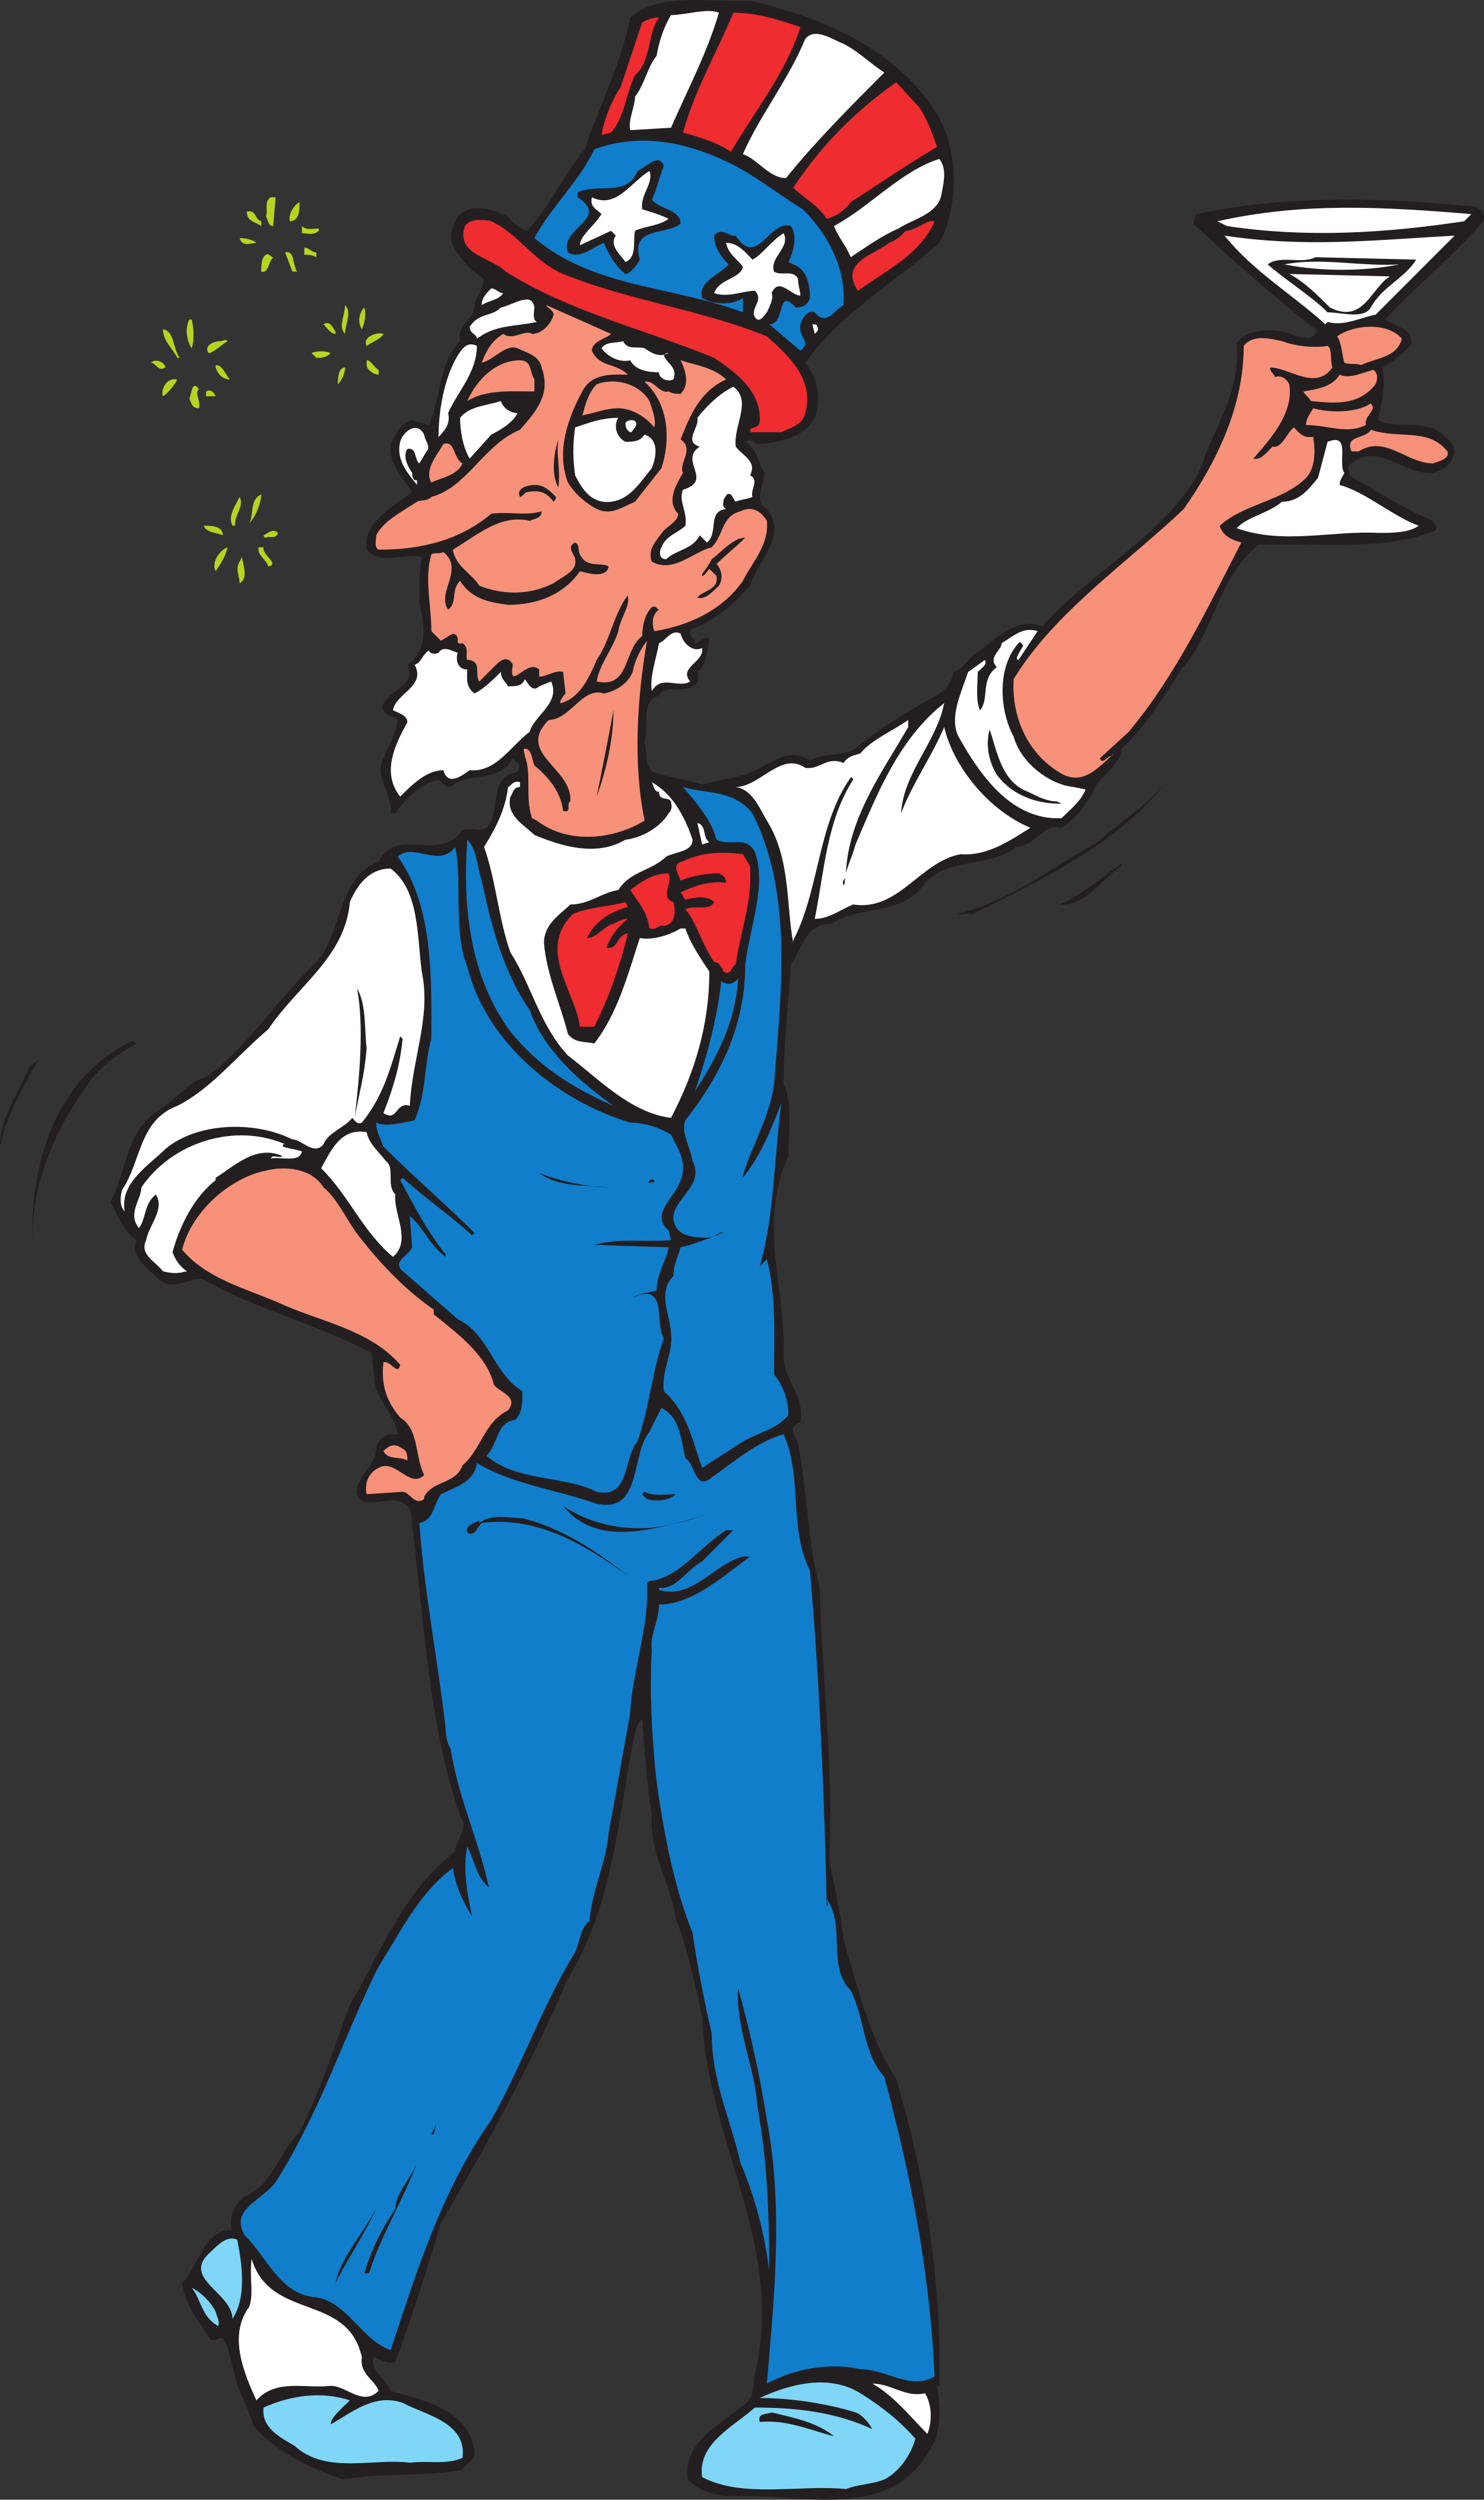 <svg xmlns="http://www.w3.org/2000/svg" width="464.449" height="782.051"><rect width="100%" height="100%" fill="#333333" stroke="none"/><path fill="#231f20" fill-rule="evenodd" d="M294 36.968c6 11.25 6 27.75 0 39-14.25 12.75-30.75 21.75-42 37.5 3.75 4.5 5.25 11.25 3 17.25-3 6-10.5 7.5-17.25 8.25-1.5 0-3-2.25-4.5-.75 3.75 2.25 3.75 6 6 9.75 0 3.75-3.75 9 .75 11.25 6.75 8.25-3 16.5-5.25 24-4.5 5.25-11.25 11.25-18 13.5-2.25 1.5.75 3 .75 4.5 1.5 0 2.25-2.25 4.5-1.5-.75 3.75-.75 8.25-3.75 10.5.75 1.5 0 4.5-1.5 4.5-3 2.25-9-.75-10.5 3-6 1.5-3 9.75-4.5 14.25.75 3 0 8.25 3 9.75 5.25 1.5 10.5 2.25 15 3.75 5.25-1.5 7.5-1.5 12.75-3 6.75-1.5 13.5-9.75 21-4.5 4.5-3 11.25-.75 15-4.5 8.25-6.75 16.5-11.25 25.5-16.5 2.25-1.5 3.75-3.75 4.5-6.75 3-.75 5.25-5.25 8.25-6.75 6-4.5 12-10.5 19.5-7.5 15-17.25 39.75-29.25 49.5-49.5 4.5-13.5 12.75-24 11.25-39 3-4.5 9.75-4.5 14.25-3.75 3.75.75 6 3 9.75 1.5l1.5-1.5c-14.25-11.25-26.25-21.75-39-33.75l.75-3c28.5-6 58.5-5.25 87.75-2.25 1.5.75 3 2.25 2.25 4.5-9 10.5-21 20.25-30.75 30.75 3 2.25 8.25 2.25 8.25 7.5-2.25 3-5.25 5.25-9 7.5.75 5.25 0 10.5-1.5 16.5 6.75 3 15.75-.75 21 5.25 1.5.75 3 3 3 4.5-.75 4.5-3 5.25-6.75 6.75-9 .75-17.25-9.75-25.5-3-2.25.75 0 3-.75 3.75 9 5.25 17.25 10.5 26.25 14.25 0 .75 1.5 1.5.75 3-16.5 6.75-37.5 3.75-55.5 4.5-12.75 10.5-13.5 27-24 39-6 9-10.5 17.25-18.75 24.75 0 4.5-6 8.25-8.25 12-2.25 5.25-6 9.75-10.5 12.75-6-1.5-8.25 6-14.25 6-8.25 6.75-21 3-28.5 11.25-6.75 10.5-20.25 6.75-29.25 12.75-8.25 0-9 7.5-12.75 12.75-.75 12.75-2.25 24-2.25 37.5 3 6 1.5 15.75 1.5 22.5-9.75 21-.75 41.25-1.5 63 0 6.75 6.75 12 5.25 20.25-4.5 1.5-1.5 3.75-.75 6.75 3 15.75 3 30 6.75 45 .75 27.75 4.5 57 3 85.5 1.5 7.5 3.75 16.5 4.5 24.75 4.5 15 8.25 30.75 16.5 43.5 9 30 14.25 63 13.5 96h-.75c.75 5.25 1.5 11.25-.75 17.25-12.75 27-42.75 15.75-65.25 17.25-4.5-.75-8.25-1.5-12-5.25-1.5-11.25 9-16.5 16.5-22.5 4.5-3 3.75-5.25 4.5-10.5 9.75-39.75-15-72.75-16.5-111.75-2.25-10.5-4.5-21-8.25-30.75-1.5-10.5-8.25-20.25-7.5-32.25-1.5-9.75-2.25-20.25-3-30-2.25 1.5-2.25 5.25-3 7.5-4.5 24.75-6.75 51.75-20.25 73.5-11.25 26.25-24.75 51-39.75 76.5-4.5 15-9 29.25-14.25 43.5-2.25.75-4.5-.75-6.75-1.5-1.5 3.75 3.75 6.75 5.25 10.5 9.75 3 24 5.25 26.25 18.75.75 3-3 3.75-3.75 6-12.75 2.25-24.75.75-37.5 3-10.5-3.75-20.25-8.25-27.75-16.5-1.5-4.5-3-7.5-4.5-11.25-2.25-5.25-2.25-11.25-5.25-16.5-1.5 0-2.25.75-3.75.75-3.75-6-8.25-11.25-9-18 4.5-3.75 6.75-17.25 15.75-16.5-1.5-3.75.75-8.25 3.75-10.5 9-3.75 10.5-13.5 17.25-20.25 6.75-13.5 10.5-25.5 15.75-39.75 9.75-16.5 16.5-35.25 33-48 0-3.75 4.5-6.75 1.5-11.25-9.75-27.75-11.25-60.75-15-90.75 0-3 0-6-3.75-7.5-4.5-1.5-11.25 3-13.5-2.25-.75-5.25 6-9 6-14.25 0-2.25 2.25-3.75 3.75-4.5h3c-.75-6-7.5-11.25-7.5-18.75l-.75-6.75c-17.25-9-36-13.5-53.25-23.25-3.75 0-8.25 3.75-12.75.75-3.75-3.75-9.75-7.5-7.5-12.75-4.5-3-6-8.25-8.25-12 5.25-9 4.5-21.75 15-28.5 5.25-3 9-9 15-10.5 12.75-9 23.25-25.5 35.25-36.75 7.5-9.75 6-25.5 18.75-30.75 6-11.25 18.75.75 26.25-9.75 3-1.5 6.75 2.25 9-3s0-13.5 7.5-15c1.5-.75 1.5-2.25.75-3l-1.5-1.5c-4.5 8.25-13.5 3.75-19.5 9-2.25 0-2.25-1.5-3.75-2.25-5.25.75-10.5 6-13.5 10.5h-1.5c.75-6-5.25-11.25-2.25-17.25 1.5-3.75 3.75-7.5 4.5-12-1.5-1.5-6-1.5-4.5-5.25 3-4.5 10.5-6 7.5-12 6.75-4.5 5.25-12.75 3.75-19.5 0-3.75 0-10.5.75-14.25-5.25-1.5-12.75 3-17.25-2.25-1.5-8.25 8.25-13.5 14.25-18-3-4.5-7.5-9-6.75-15 1.5-3 3-6.75 6.75-7.5l5.25 1.5c3.75-8.25 3-19.5 9.75-26.25-1.5-5.25 5.25-6.75 4.5-12 1.5-2.25 2.25-4.5 3-7.5-3.75-2.25-7.5-6-9.75-10.5-1.5-3 0-6 1.5-9 4.5-4.5 10.5-2.25 15.75 0 1.5 2.25 3.75 3.75 6 4.5 7.5-8.25 11.25-17.25 18-25.5 4.5-13.5 11.25-26.25 14.25-41.25 9.75-8.25 25.5-4.5 37.5-5.25 22.5 5.25 46.5 15 59.25 36.75"/><path fill="#fff" fill-rule="evenodd" d="M225 3.968c-3.75 12.75-9.75 24-15 36l-12.75.75c-.75-3 1.5-7.5 1.5-10.5 3-3.75 3.75-9 6.75-12.75.75-4.5 2.25-9 4.5-12.75 4.5 0 11.25-2.25 15-.75"/><path fill="#ef2c30" fill-rule="evenodd" d="M250.5 8.468c-4.5 14.25-14.25 26.25-21.75 39-4.5-3-9.75-4.5-15-6 3.75-13.5 10.5-24.75 15.75-37.5 7.5 0 14.25 2.25 21 4.5m-44.25-3c-3.75 5.25-2.25 13.5-7.5 18-3 6-3 12.75-7.5 18l-3 .75c.75-4.5 3-10.5 6-15L201 6.968c1.5-.75 3-1.5 5.25-1.5"/><path fill="#fff" fill-rule="evenodd" d="M276.75 22.718c-9.75 9.75-21.75 21.75-30.75 33-5.25 0-9-6-13.5-7.5 5.25-12 14.25-23.25 19.5-36 3-3.75 8.25 0 12 1.5 4.5 2.25 8.25 6 12.75 9"/><path fill="#ef2c30" fill-rule="evenodd" d="M288 33.968c2.25 3.75 3.75 7.5 5.25 12-9 5.25-18.75 12-27 17.25-1.5 2.25-4.5 4.5-7.5 5.25-3-4.5-7.5-6.75-10.5-9.75 9-13.5 19.5-24 32.25-33l7.5 8.25"/><path fill="#117ecc" fill-rule="evenodd" d="M251.25 65.468c8.25 8.25 13.5 18.75 12.75 30-3 1.5-5.25 6.75-9 2.25-2.25-.75-3.75 1.5-4.5 3.75-.75 4.5 3.75 5.25 0 8.25l-9.75-8.25c5.25 0 2.25-12 8.25-5.25 2.25 0 3.75-.75 4.5-3 0-3.75-.75-9-5.25-10.5l-1.5-.75c1.5-3 3-8.25.75-11.25-6.75-2.25-10.5 13.5-17.25 3-1.5.75-4.5-3-6.75 0 0 3.75 2.25 6.75 4.5 9-2.25 3-9.75 5.25-8.25 10.5 3.75 2.25 9.75 2.25 12.75 0v4.5c-21.75-8.25-46.5-7.5-65.25-23.25 5.25-9.75 14.25-18 18.75-27.75 14.25-5.25 28.5-2.25 41.25 3.75 8.25 3.75 16.5 10.5 24 15"/><path fill="#fff" fill-rule="evenodd" d="M294.75 60.218c-.75 6.75-9 8.25-13.5 11.25-5.25 2.25-10.5 6-15 9-1.5-3.75-3.75-6-5.25-9.75 11.25-6 21-17.25 33-21 2.25 3 1.5 6.75.75 10.5"/><path fill="#231f20" fill-rule="evenodd" d="M207.75 51.968c-1.5 3.75-2.25 7.5-3.75 10.5 2.25 3 9 3 9 7.5-4.5 3.75-15.75.75-12.75 11.25-.75 1.5-3 4.5-4.5 4.5-3-2.25-5.25-6-6.75-9.75-3.75 1.5-7.5 5.25-11.25 3-3-7.5 13.5-10.5 3-17.25v-1.5c6-3 15.75 1.5 18.75-6.75 2.25-.75 6.75-6 8.25-1.5"/><path fill="#fff" fill-rule="evenodd" d="M201 65.468c2.25.75 5.25 1.5 8.25 3-3 2.25-7.5 2.25-10.5 3.75-.75 3 .75 8.25-3 9.75-1.5-2.25-5.25-5.25-3-8.25l-1.5-1.5-9.75 4.5c0-3 4.5-6 6.75-9.75-1.5-1.5-3.75-2.25-3-5.25 7.5 3.75 12-4.5 18-8.25 1.5 3.75-3 7.5-2.25 12"/><path fill="#b5d51f" fill-rule="evenodd" d="M85.5 70.718c-1.5 0-1.5-1.5-2.25-3 .75-2.25-.75-4.5 1.5-6h1.5l-.75 9m8.25-7.5c0 2.25 0 6-3 6-.75-2.25 1.5-5.25 3-6"/><path fill="#fff" fill-rule="evenodd" d="m460.5 66.968-2.25 2.25c-24.75 3.75-49.5 5.25-74.25 1.5l-3-1.5c27-6 51.75-4.5 79.5-2.25"/><path fill="#b5d51f" fill-rule="evenodd" d="M81.75 69.218v1.5c-2.25-1.5-4.5-1.5-4.5-4.5 3-.75 2.25 2.25 4.5 3"/><path fill="#ef2c30" fill-rule="evenodd" d="M176.25 85.718c20.25 8.25 43.5 11.25 63.75 19.5 6.75 6 15 13.5 12 24-.75 3.75-4.5 4.5-7.5 6h-9.75c0-2.25 2.25-.75 3-3 .75-9.75-7.5-15.75-14.25-20.25-21.75-9-45-14.25-65.25-27-4.5-4.5-15.75-5.25-12.75-14.25 1.5-2.25 5.25-2.25 8.25-1.5 8.25 3.75 13.5 12.75 22.5 16.5m116.25-16.5c-4.5 10.5-15.75 15.75-24 21.75-6-9 5.25-11.25 9.75-15 2.25-.75 3.75-2.25 5.25-3.75 2.25 0 5.25-2.25 7.5-3h1.5"/><path fill="#b5d51f" fill-rule="evenodd" d="M99.75 71.468v.75c-1.5 1.5-3.75.75-5.25.75v-2.25c1.5 1.5 3.75.75 5.25.75"/><path fill="#fff" fill-rule="evenodd" d="M242.25 84.968c2.25 1.5 6-.75 7.5 2.25 0 2.25.75 3.75.75 5.25-3 0-6.75-6-9-.75.75 1.5-.75 4.5-1.5 6-.75.75-2.25 3.75-3.75 1.5-1.5-3 3-5.25 0-8.25-3.75 0-8.25 2.25-12.75.75 1.5-4.5 8.25-4.5 9-8.25-1.5-2.25-4.5-3.75-5.25-7.5 3.75 0 6 3 8.25 5.25 3-1.5 6-6 9.75-8.25 2.25 4.5-4.5 7.5-3 12m213-11.25-24.75 24.75c-4.5.75-9.75 3.75-15 2.25l-.75.75c-9.75-9-22.5-16.5-31.5-27.75 24.75 3.75 45.75 1.5 72 0"/><path fill="#b5d51f" fill-rule="evenodd" d="M80.25 75.968c-1.5 0-4.5 1.5-5.25-1.5 2.25 0 4.5.75 5.25 1.5m18.75 3v1.5c-1.5-.75-2.25-.75-3.75-.75v-2.25c1.5 0 2.25 1.5 3.75 1.5m-6 6h-1.5l-2.25-6c3-.75 2.25 3.75 3.75 6m-7.5-4.5c-1.5 1.5-1.5 5.25-3.75 4.5 0-1.5 0-4.5 1.5-5.25.75-.75 1.5.75 2.25.75"/><path fill="#231f20" fill-rule="evenodd" d="M443.25 81.218c-3.75 6-10.5 8.25-14.25 15-2.25 3.75-9 1.5-13.5 1.5-5.25-5.25-12.75-9.75-18.75-15 3.75-3 10.5 0 15-2.25l31.5.75"/><path fill="#fff" fill-rule="evenodd" d="M438 82.718c-11.25 2.25-24.75 2.25-36 0 11.25-2.25 24 .75 36 0m-3 3.75c-6 3.75-8.25 15-18.75 9.75-3.75-3.75-8.25-8.25-12.75-10.5l31.5.75m-277.5 5.25c-1.5 2.25-4.5 2.25-6.75 3.75 0-2.25 1.5-3.75 3-5.25 1.5 0 2.25 1.5 3.75 1.5m9.75 4.5c0 .75-.75 3.75.75 4.5-6.75 1.5-12.75.75-18.75 5.25 0-1.5-2.25-1.5-2.25-3.75 3-4.5 6.75-3 9.75-6 3.75-.75 9.75-5.25 10.5 0"/><path fill="#b5d51f" fill-rule="evenodd" d="M108 104.468c-2.25-2.25 0-6 0-9 2.25 2.25 0 6 0 9"/><path fill="#f79179" fill-rule="evenodd" d="M191.25 104.468c-1.5 1.5-6 2.25-6 5.25 2.25 5.25 7.5 3.75 11.25 7.5-4.5 0-11.25-.75-14.25 5.25-4.5 8.25-8.25 18.75-4.5 28.5 2.25 3.75 6 6.75 9 8.25 4.5 2.25 8.25-.75 12-2.25l8.25-10.5c3-9 2.25-20.25-5.25-27 3-.75 4.5 3.75 7.5 3 1.5.75 2.25.75 3.75.75 3-3 1.5-7.5 0-10.5 4.5 1.5 10.5 2.25 14.25 6-8.25 3.75-11.25 11.25-14.25 18.75 4.5 3-.75 7.5.75 10.5-2.25 3.75-5.25 9-1.5 12.75 0 2.25-3 3.75-4.5 5.25-2.25 3-5.25 6-3.75 9.75 6.75 3.75 12.75-3 18.75-4.5 3.75-3.75 3-9.75 9-11.25 3-1.5 6-.75 8.25 3 .75 7.5-4.5 12.75-7.5 18.75-6.75 9.75-18 14.25-27.75 15.75-.75-2.25-.75-5.25 1.5-6.75-.75 0-.75-1.5-2.25-.75-2.25 2.25-3 6-3 9-6 4.5-3.75 16.5-14.25 14.25.75-5.25 5.25-10.5 6.75-15.75.75-4.5 3.75-7.5 3-11.25-4.5 6-5.25 13.5-9.75 20.25-2.25 5.25-5.25 12-11.25 13.5-.75 0 .75-2.25 1.5-3l-.75-6.75c-2.25-.75-5.25 1.5-7.5 1.5v-2.25c-3.75-3.75-9.75 7.5-8.25-1.5-1.5-3-3.75-1.5-5.25 0l-5.25 5.25c-1.5-2.25.75-6-3-6.75h-.75c-.75-1.5.75-3.75-1.5-5.25-3 .75 0-2.25-3-3l-3.75 2.25-3-3c0-8.25-2.25-16.5 0-24 .75-.75 2.25 0 3.75-.75 6.75 5.25-2.25 12.75 1.5 18 3-2.25.75-6 3.75-9 3.75 6 9.75 6.75 15 7.5 9 0 17.25-3 22.5-10.5 3 .75 8.25 2.25 9-1.5-2.25-1.5-6.75.75-9-3.75-.75-1.5 0-3-1.5-3.75-3 1.5 0 3.75 0 5.25.75 3.75-3.75 5.25-6.75 7.5-7.5 3.75-15.75 3.75-23.25.75-2.25-3.75-7.5-6-8.25-11.25 7.5-4.5 15-11.25 24-9 1.5-.75 3.75-.75 3.75-3-5.25 1.5-9.75 0-15.75.75-9.75 8.25-21.75 11.25-35.25 11.25-1.5-.75-.75-3-.75-4.5 2.25-4.5 8.25-7.5 12.75-10.5 1.5-.75 3 0 4.5-1.5 11.25-3 16.5-16.5 27.75-21 5.25-6 9.75-11.25 6.75-19.5-.75-3.75-4.5-4.5-7.5-6-3.75-1.5-7.5 3.75-11.25 4.5 1.5-3.75 3-6.75 6.75-9 3 2.25 6.75-1.5 9 0 3 0 6-3 6.75-6 0-1.5-2.25-2.25-2.25-3l20.25 9"/><path fill="#b5d51f" fill-rule="evenodd" d="M114 96.218c.75 2.25 0 5.25-.75 6.75-1.5-2.25-.75-5.25.75-6.75m-54 3.75c.75 3 .75 6.75 0 9-1.5-2.25-2.25-6-.75-9H60m45 3.75v.75c-1.5 0-3-2.25-3.75-3 2.25-1.5 3 1.5 3.75 2.25"/><path fill="#fff" fill-rule="evenodd" d="M255.75 102.218c.75.75 0 1.5-.75 2.25l-.75-3c.75 0 1.5 0 1.5.75"/><path fill="#f79179" fill-rule="evenodd" d="M438.75 105.968c-1.5 6-8.25 6-12.75 8.25-2.25-.75-3.75 0-5.25-.75-.75-2.25-.75-6-2.25-8.25 5.25-3.75 15.75-4.5 20.25.75"/><path fill="#b5d51f" fill-rule="evenodd" d="M56.25 111.968h-.75c-1.5-3-4.5-5.25-4.5-9 3.75.75 3 6 5.25 9m63.75-7.5c-.75 1.5-3 2.25-5.25 3.75-1.5-3 3.75-4.5 5.25-3.75"/><path fill="#f79179" fill-rule="evenodd" d="M415.5 108.218c1.5.75.75 4.5 1.5 6.75-5.25 7.5-13.5 0-19.5 0 0 1.5 1.5 2.25 1.5 3 2.25-.75 3.75.75 4.5 2.25 1.5 9-6 17.25-11.25 23.25 2.25.75 4.5-2.25 6-3.75 3 .75 4.5-4.5 6.75-6 .75.75 2.25 3 4.5 3h1.5c.75 4.5.75 10.5-3 13.5-7.5 6.75-18.75 7.5-26.25 14.25.75 3 3.75 4.5 6.75 5.25-10.5 20.25-20.25 41.25-35.25 59.25l-9 8.25c.75 2.25 2.25-.75 3.75-.75l.75-.75c-4.5 3.75-9 9.75-15.75 6.75-11.25-6-16.5-18-15.75-30 12.75-21 36-36.75 53.25-53.25 10.5-15 18.75-32.25 18.75-51 3-3.75 8.25-2.25 12-1.5 3.75 1.5 9.75 2.25 14.25 1.5"/><path fill="#b5d51f" fill-rule="evenodd" d="M71.25 106.718c-1.5.75-4.5 3.75-6 3.75-1.5-2.25 1.5-3.75 3.75-3.75.75 0 1.5-.75 2.25 0"/><path fill="#fff" fill-rule="evenodd" d="M201.75 108.968c2.25 1.5 4.5 3 7.5 1.5-.75 0-.75 0-1.5.75.75 2.25 4.5 3.75 3 7.5-1.5.75-4.5 0-4.5-2.25-3.75 0-7.5-.75-9-3.75-3 .75-6.75-.75-9-3.75 1.5-2.25 4.5-1.5 6.75-2.25 1.5 3 4.5 1.5 6.75 2.25m-52.5-.75c0 8.25-6 14.25-9 21 .75 3-.75 5.25-3 7.5 0-7.5 1.5-18 6-25.5 1.5-2.25 3-4.5 6-3"/><path fill="#b5d51f" fill-rule="evenodd" d="M103.5 110.468c-1.5 1.5-3 1.5-4.5 1.5l-1.5-1.5c1.5-.75 4.5-.75 6 0m-51.75 4.5c-2.25 1.5-3-1.5-4.5-1.5 1.5-1.5 4.5 0 4.5 1.5m66.75.75v1.5c-1.5 0-3.75-1.5-3.75-3v-1.5c1.5 0 2.25 2.25 3.75 3"/><path fill="#f79179" fill-rule="evenodd" d="M167.25 118.718v3.75c-6.75 0-15-.75-21 3 3-6.75 9-12.75 16.5-12.75 3.75 0 3 3.75 4.5 6"/><path fill="#b5d51f" fill-rule="evenodd" d="M72 118.718c-2.25 0-3.75-1.5-4.5-3.75v-.75c2.25 0 3 3 4.5 4.5m36-3.75c0 2.25-1.5 4.5-2.25 5.25 0-1.5 0-5.25 2.25-5.25"/><path fill="#f79179" fill-rule="evenodd" d="M430.5 120.218c-5.25 6.75-12.75 6-20.25 5.25-.75-1.5-2.25-2.25-2.25-3 4.5-.75 9-1.5 11.25-5.25 3 1.5 7.5-.75 10.5-1.5 1.5.75 1.5 3 .75 4.5"/><path fill="#b5d51f" fill-rule="evenodd" d="M55.5 118.718c-.75 1.5-3 4.5-4.5 5.25-.75-1.5.75-6 4.5-5.25"/><path fill="#f79179" fill-rule="evenodd" d="M203.25 125.468c.75 2.25 2.25 6 1.5 8.25-3-3.75-7.5-6-11.25-6s-7.5 1.5-11.25 2.25c.75-2.25 1.5-6.75 4.5-9.75 6-2.25 13.5 0 16.5 5.25"/><path fill="#b5d51f" fill-rule="evenodd" d="M62.25 121.718c-1.5 1.5.75 3.75 0 6-2.25 0-2.25-1.5-3-3 .75-1.5.75-6 3-3"/><path fill="#fff" fill-rule="evenodd" d="M230.25 139.718c2.25 3 6.75 4.5 4.5 9 3 1.5 0 4.5.75 6.75-1.5.75-3.75.75-5.25 1.5-.75-.75-.75-1.5-1.5-2.25-1.5-.75-1.5.75-2.25 1.5 0 .75-.75 2.25.75 3-6 .75-2.25 7.5-6 10.5l-2.25-2.25c-2.25 4.5-7.5 4.5-10.5 7.5-2.25 0-2.25-2.25-1.5-3.75 1.5-3.75 5.25-4.5 7.5-6.75.75-4.5-2.25-7.5-.75-11.25 9.75-3-1.5-9 5.25-13.5-5.25-1.5 0-6-.75-9 3-3.75 6.75-7.5 11.25-9.75 6 4.5 0 12 .75 18.75"/><path fill="#b5d51f" fill-rule="evenodd" d="M67.5 123.968h-3v-1.5c1.5-.75 2.25 0 3 1.5"/><path fill="#fff" fill-rule="evenodd" d="M162 129.218c-1.5 3-5.25 5.25-8.25 6.75l-6.75 7.5c-2.25-3.75-3-9-3-12.75 3-3.75 8.25-3.75 12.75-5.25.75 2.25 3 3.75 5.25 3.75m-.75-3.75 3.75.75-3.75-.75"/><path fill="#f79179" fill-rule="evenodd" d="M429 126.218c2.25 2.25-2.25 3.75-1.5 6.75-6 3-12 0-18.75 0 0-2.25 1.5-3.75 2.25-5.25 5.25 1.5 13.5 1.5 18-1.5"/><path fill="#fff" fill-rule="evenodd" d="M193.5 130.718c-1.5 2.25-.75 6 2.25 7.5 2.25 0 4.5 0 6-2.25 4.5 1.5 3.75 6.75 2.25 10.5-3.75 4.5-6.75 9.75-12.75 10.5s-9-3.75-11.25-8.25c-.75-5.25-.75-9.75 0-15 4.5-1.5 8.25-3 13.5-3"/><path fill="#fff" fill-rule="evenodd" d="M198.75 133.718c-.75.75-.75 1.5-1.5 1.5-1.5-.75-1.5-2.25-1.5-3 1.5-1.5 4.5-.75 3 1.5m-66 2.25c0 1.5 2.25 3.75.75 5.25l-2.25 3.75c-1.5-.75-.75-5.25-3.75-4.5-1.5 2.25 0 5.25 1.5 7.5 0 .75 0 1.5.75 2.25h.75v1.5c-2.25-3-6.75-7.5-5.25-13.5.75-3 5.25-6.75 7.5-2.25"/><path fill="#f79179" fill-rule="evenodd" d="M453 141.218c.75 2.25-2.25 3-4.5 3.75-8.25 0-15-9-23.25-3.75H423c-2.25-5.25 4.5-3.75 6-6.75 9 3 18-.75 24 6.75"/><path fill="#231f20" fill-rule="evenodd" d="M174.75 152.468c-2.25-3.75-1.5-10.5 0-15-.75 4.5.75 9.75 0 15"/><path fill="#fff" fill-rule="evenodd" d="M420.75 147.968c-.75 1.5-1.5 2.25-1.5 3.75 8.25 2.25 16.5 9.75 24.75 12.75-3 2.25-8.25 2.25-12.75 2.25-14.25-.75-30 3.75-44.25-1.5 3.75-3.75 9.75-4.5 14.25-8.25 5.25 0 8.25-3.75 11.25-7.5l3-11.25c7.5-3 3 6.75 5.25 9.75"/><path fill="#f79179" fill-rule="evenodd" d="M144.75 144.968c-1.5 3.75-6.75 4.5-9.75 6-2.25-3.75 1.5-8.25 3.75-12 3.75-1.5 3 4.5 6 6"/><path fill="#231f20" fill-rule="evenodd" d="M174 155.468s0 .75-.75 1.5c-2.25-3-4.5-3.75-8.25-3-.75 0-1.5 1.5-2.25 1.5-1.5-3 3-3.75 4.5-3.75 3 0 4.5 1.5 6.75 3.75"/><path fill="#b5d51f" fill-rule="evenodd" d="M78 163.718c1.5-2.25 0-7.5 3.75-9 0 2.25-1.5 6.75-3.75 9m-4.5.75h-.75c-1.5-3 .75-6 2.25-9 1.5 3-1.5 5.25-1.5 9m-3.75 3c-1.5-.75-5.25-.75-6-3 2.25 0 6 0 6 3m17.25-.75c-.75 2.25-3 .75-3.75 1.5-.75 0-.75-.75-.75-.75 1.5-.75 3-2.25 4.5-.75"/><path fill="#231f20" fill-rule="evenodd" d="M233.25 168.218c-3 3-6 5.25-9 8.25 1.5 1.5 2.25 4.5.75 6.75-2.25 2.25-4.5 4.5-6.75 3.75 1.5-2.25 6.75-2.25 6-6.75l-2.25-2.25c-.75.75-1.5 2.25-2.25 2.25v-.75c.75-.75 2.25-3 3-4.5 3-2.25 6.75-6.75 10.5-6.75"/><path fill="#b5d51f" fill-rule="evenodd" d="M71.25 171.218c-.75 3-2.25 5.25-3.75 7.5-1.5-3 1.5-6.75 3.75-7.5m11.25 0c-.75 2.25 5.25 5.25 1.5 6-.75-2.25-3.75-3.75-3-6h1.5m-7.5 11.25c0-2.25-1.5-4.5 0-6.75l.75-1.5c0 1.5 2.25 6.75-.75 8.25"/><path fill="#fff" fill-rule="evenodd" d="M318.75 206.468c-1.5 0 .75-3 1.5-4.5-.75-.75-.75-1.5-1.5-.75-6.75 7.5-6 21-1.5 29.25 2.25 8.25 11.25 15 18.75 15.75l3.75.75c-1.5 3.75-4.5 6-7.5 9-15.75.75-25.5-13.5-32.25-25.5-3-6 .75-13.5 3-20.25l5.25-3.75c.75 1.5-.75 2.25-2.25 3.75 0 3.75-.75 9 .75 12 3-3.75 0-9.75 5.25-13.5-3-3 1.5-5.25 1.5-7.5 3.75-2.25 6.75-5.25 11.25-3.75l-6 9m-99-3.75c.75 4.5-7.5 6-3.75 10.5-3.75 2.25-9-2.25-12 3-.75-4.5 1.5-10.5 2.25-15 2.25-.75 3.75-4.5 6.75-3 .75 3 3.75 6 6.75 4.5"/><path fill="#f79179" fill-rule="evenodd" d="M201.75 256.718c-9.75 6-24 7.5-33.75 0l-1.5-.75c-2.25-6.75 0-13.5-2.25-19.5 0-.75-.75-2.25 0-2.25 2.25 0 2.25 3.75 3 5.25 4.5 3.75 8.25 8.25 9 14.25 3 .75.75-2.25 2.25-3 .75-10.5-17.25-15-6.75-25.5 6.75 0 10.5-10.5 17.25-8.25 3.75-.75 7.5-3 9-6.75.75-3.75 2.25-6.75 4.5-9.75-3 17.25-4.5 38.25-.75 56.25"/><path fill="#fff" fill-rule="evenodd" d="M146.25 209.468c0 2.25-.75 5.25 2.25 7.5 3-1.5 6-4.5 8.25-6.75 0 2.25 1.5 3 2.25 4.5 2.25 0 4.5 0 5.25-2.25.75.75 2.25 4.5 4.5 2.25l3.75-1.5c3 6.75-5.25 10.5-6.75 15.75-6 4.5-10.5 12.75-18.75 12-2.25 1.5-6.75 5.25-8.25 0-5.25 0-9.75 4.5-13.5 8.25-6-7.5-1.5-16.5 2.25-23.25 0-2.25-3-3-4.5-3.75.75-5.25 10.5-7.5 6.75-14.25 2.25-.75 2.25-3 4.5-4.5 0 .75 1.5 1.5 3 .75 1.5-2.25 3.75-.75 6 0-.75 2.25 0 5.25 3 5.25m149.25 10.5c-2.25 12-12.75 21.75-13.5 34.5 3.75-9.75 9.75-18 13.5-27 3 12.75 14.25 26.25 27 31.5-6 3.75-13.5 9-21.75 8.25-12.75 2.25-19.5 18-33.75 15.75-3.75 1.5-7.5 4.5-12 4.5 3-15 3.75-30.75 12-43.5 0-.75-.75-.75-.75-.75-10.5 15-9.75 35.25-18 51v.75c-2.25-12-.75-26.25-8.25-38.25-2.25-3.75-4.5-9.75-9.75-10.5 7.5 0 14.25-11.25 21.75-6 4.5.75 6.75-3.75 12-1.5 1.5-2.25 3-2.25 5.25-3 3.75-4.5 9.75-6.75 15-10.5v2.25c-8.25 14.25-18.75 28.5-19.5 45.75.75-3 2.25-6 3-9 6.75-15.75 13.5-33 27.75-44.25"/><path fill="#231f20" fill-rule="evenodd" d="M186.75 249.218c1.5-7.5 3.75-18.75 5.25-27 0 9-2.25 18.75-5.25 27m135-1.5c3 1.5 6 3 9 3l1.5.75c-7.5 0-15-2.25-20.25-9-2.25-3.75-3.75-9-2.25-14.25 2.25 6.75 3.75 16.5 12 19.5m-17.25 38.25h-5.25c16.5-3.75 29.25-14.25 44.25-22.5 8.25-7.5 18-12.75 24-22.5-13.5 21-40.5 33.75-63 45"/><path fill="#fff" fill-rule="evenodd" d="M162.75 246.218c-2.25 0-2.25 2.25-3 3-1.5 6 4.5 9 7.5 12 9 3.75 19.5 6.75 28.5 1.5 6-.75 11.25-4.5 13.5-8.25 1.5-1.5.75-3 .75-3.75-.75-1.5-3.75 0-3.75-3-1.5 0-1.5-1.5-2.25-3 6.75 3.75 10.5 11.25 12.75 18 0 3.75-5.25 3.75-8.25 5.25-4.5 4.5-11.25 4.5-15 10.5-5.25.75-9 4.5-15 4.5-3 3-8.25 6-8.25 12 .75 9.75 5.25 19.5 7.5 28.5 2.25 3 5.25 2.25 8.25 3 7.5-9.75 10.5-21.75 14.25-33 3.75.75 9-.75 12.75-3h1.5c1.5 4.5 4.5 9 7.5 13.5 0 16.5-4.5 31.5-12 45.75-12.75-1.5-23.25-12.75-32.25-19.5-9-9.75-11.25-21.75-18-32.25-3.75-10.5-4.5-22.5-8.25-33 3.75-6 6.75-12 7.5-18.75.75 0 1.5-2.25 3.75-1.5v1.5"/><path fill="#117ecc" fill-rule="evenodd" d="M235.5 254.468c12.75 25.5 9 55.5 6.75 84.75-1.5 10.5-6.75 18.75-9.75 28.5v.75c6-7.5 9-15.75 12-23.25-2.25 17.25-2.25 36-6.75 51l2.25-2.25c3 11.25 2.25 24.75 2.25 36 3 3.75 4.5 8.25 4.5 12.75-3.75 4.5-9 5.25-14.25 8.25l-12.75 8.25c-3-8.25-4.5-17.25-12-24-.75-6.75 3-12 2.25-18 0-5.25-4.5-12.75.75-18 0-3.75 1.5-6 2.25-9 3.75-.75 6.75-2.25 9.75-3-5.25 0-12 0-12-6.75.75-6 9.75-9.75 6-17.25-.75-4.5-3.75-9-2.25-12.75 11.25-14.25 18.75-30 18.75-48.75 1.5-12 6.75-24.75 3-35.25-3-5.25-7.5-1.5-12-3.75-1.5-6-6-11.25-10.5-16.5 7.5 2.25 15.75.75 21.75 8.25"/><path fill="#fff" fill-rule="evenodd" d="m222 263.468-2.25.75-1.5-6.75c3 .75 1.5 4.5 3.75 6"/><path fill="#117ecc" fill-rule="evenodd" d="M150.75 275.468c3 14.25 6.75 28.5 15 40.5 4.5 12.75 15.75 22.5 26.25 30-12-5.25-23.25-12-32.25-23.25-12.75-17.25-15-39-13.5-60 3 3 3 8.25 4.5 12.75"/><path fill="#117ecc" fill-rule="evenodd" d="M146.25 302.468c6 24 28.5 42 51 48.75 4.5 0 9 1.5 12.75 3.75 2.25 4.5 5.25 9 3 14.25-1.5 5.25-9.75 10.5-3.75 15.75l.75 3c-8.25.75-16.5-.75-24 1.5l23.25.75c-.75 4.5-3.75 8.25-3.75 13.5-2.25.75-5.25.75-7.5 2.25 11.25-5.25 6.75 8.25 9.75 12.75-3.75 10.5-4.5 21.75-8.25 32.25-4.5 5.25-2.25 18-12.75 15.75-10.5-5.25-24.75-3-34.5-11.25 3.75-3.75 3-10.5 9-11.25 2.25-2.25 2.25-5.25 2.25-9-9-5.25-10.5-18-20.25-22.5l-18-15.75c-1.5-3 2.25-3.75 3.75-6.75l-.75-9.75c4.5 3.75 6 9 11.25 12.75v-.75c-6-7.5-9.75-15-14.25-23.25l.75-.75c7.5 6.75 14.25 11.25 21.75 18l.75-.75c-9-9-18.75-17.25-28.5-27-.75-2.25-2.25-4.5-2.25-7.5 3 1.5 8.25 0 12-.75 3.75-8.25 3-18 5.25-25.5 0-18.75.75-41.25-10.5-57 5.25-4.5 12.75 3.75 18-3 2.25 11.25-.75 26.25 3.75 37.5"/><path fill="#ef2c30" fill-rule="evenodd" d="M234.75 270.968c.75 11.25-3 20.25-4.5 30.75-1.5.75-1.5 3.75-3.75 2.25-.75-1.5-1.5-3-3-3-3.75-5.25-5.25-12-9-16.5 3-1.5 7.5.75 9-2.25-2.25-2.25-6-1.5-9-.75-.75-.75-.75-1.5-1.5-2.25 4.5-2.25 9.75-3.75 14.25-3 0-1.5-.75-2.25-2.25-3-3.75 0-8.25.75-12 2.25-.75-2.25-3-5.25.75-6 6-3 12.75-3 18.75-2.25l2.25 3.75"/><path fill="#231f20" fill-rule="evenodd" d="M351 270.968c-6 3.75-11.25 12.75-19.5 12 7.5-3 12.75-8.25 19.5-12.75v.75"/><path fill="#fff" fill-rule="evenodd" d="M132 303.968c3 14.25-3 27-3.75 42-4.5-1.5-3.75 5.25-8.25 2.25 3-7.5 5.25-15 6-23.25l-.75-.75c-3 9.75-5.25 18.75-12 27-1.5.75-2.25-.75-3-1.5-2.25 3-7.5 4.5-9 8.25-3 3.75-6.75-1.5-9.75-1.5-12-6-30-5.25-39.75 3-5.25 5.25-14.25 10.5-12.75 19.5-1.5-1.5-1.5-4.5-.75-6.75 6-9 5.25-21.75 17.25-26.25 10.5-5.25 18.75-15.75 28.5-24 9-13.5 24-22.5 25.5-39.75 2.25-5.25 6-10.5 12.75-10.5 9 6.75 8.25 21 9.75 32.25"/><path fill="#ef2c30" fill-rule="evenodd" d="M209.25 273.218c1.5 3-3 7.5 1.5 9 .75 3 .75 6.75-3 7.5-1.5-.75-2.25 1.5-4.5.75-.75-5.25-3-7.5-6-12 3-2.25 6.75-5.25 12-5.25"/><path fill="#231f20" fill-rule="evenodd" d="M264 276.968s-.75-1.5.75-2.25c-.75.75 0 1.5-.75 2.25"/><path fill="#ef2c30" fill-rule="evenodd" d="M196.5 283.718c-5.25 1.5-10.5 4.5-12.75 9.75 3 0 5.25-3.75 8.25-4.5 1.5-.75 3-1.5 4.5-1.5-3 2.25-5.25 5.25-6.75 9 3.75.75 3-3.75 6.75-4.5-2.25 9.75-6 20.25-10.5 29.25h-4.5c-1.5-11.25-13.5-24-2.25-35.25 5.25-2.25 11.25-2.25 16.5-3.75l.75 1.5"/><path fill="#117ecc" fill-rule="evenodd" d="M217.5 341.468c3.75-11.25 6.75-21.75 8.25-34.5 2.25 1.5 3.75.75 5.25-.75-.75 13.5-6.75 24.75-13.5 35.25"/><path fill="#231f20" fill-rule="evenodd" d="M114.75 327.968c-.75 9-2.25 13.5-3.75 21.75 1.5-12.75 3-28.5.75-40.5 3 5.25 2.25 12.75 3 18.75m-72-1.5c-5.25 3-9.75 6-14.25 11.25-12 16.5-20.25 35.25-18 57-2.25-25.5 4.5-56.25 30.75-69 .75 0 .75.75 1.5.75M9 336.968c-3.75 6.75-7.5 14.25-9 21.75 0-9.75 6-16.5 9-24.75l3-2.25c-.75 1.5-2.25 3.75-3 5.25"/><path fill="#fff" fill-rule="evenodd" d="M120.75 363.218c3 2.25 0 7.5 3 10.5-.75 6 5.25 14.25-.75 19.5-9.75-8.25-13.5-18.75-22.5-27.75 3-5.25 6-12.75 14.25-11.25.75 3.75 3.75 6 6 9m-31.5-5.25c-.75 0-.75 0-.75.75 2.25.75 3.75.75 6 1.5-.75 3.75-6.75 1.5-9.75 2.25.75-1.5 2.25 0 3.75-.75-8.25-3.75-15 3-21 6.75v.75c-6.75 5.25-11.25 14.25-13.5 22.5.75 2.25 2.25 4.5 4.5 6-3 .75-4.5.75-7.5 0-2.25-3-7.5-5.25-5.25-9.75.75-4.5 6-9.75 3-14.25-3.75 3-3 7.5-5.25 10.5-3.75-4.5.75-9 .75-12.75 9.75-14.25 29.25-20.25 45-13.5"/><path fill="#f79179" fill-rule="evenodd" d="M111 384.968c6.75 9 15 18 24.75 24.75v1.5c7.5 6 16.5 12.75 18.75 21.75.75 2.25 8.25 3.75 4.5 8.25-7.5 3.75-8.25 12-14.25 17.25-2.25 6-9 4.5-12 9.75v.75c-3 2.25-4.5-2.25-6.75-2.25l-11.25.75c-.75-3.75.75-6.75 3.75-8.25 5.25-3 9.75 6.75 14.25 2.25-3-6-1.5-14.25-7.5-18-4.5-5.25-6-10.5-5.25-17.25 2.25-.75 4.5 4.5 5.25.75-9.75-11.25-25.5-13.5-38.25-19.5-10.5-4.5-22.5-7.5-30-16.5 3-12 15-22.5 26.25-24.75 6-1.5 14.25-.75 18 5.25 3.75 3 6.75 9 9.75 13.5"/><path fill="#231f20" fill-rule="evenodd" d="M190.5 371.468c-7.5-.75-15.75 0-21.75-4.5 7.5 3 16.5 4.5 21.75 4.5m14.25-2.25c0 .75 0 .75-.75.75h-1.5c.75 0 .75-1.5 2.25-.75m21.75 16.5c-1.5 0-2.25 1.5-3.75.75 1.5.75 2.25-1.5 3.75-.75"/><path fill="#117ecc" fill-rule="evenodd" d="M214.5 456.218c3 1.5 3 10.5 8.25 6 7.5-5.25 14.25-11.25 22.5-13.5 6 13.5 1.5 29.25 8.25 42.75 3 34.5 4.5 70.5 5.25 105 .75-.75 0-1.5 0-2.25 6 8.25 0 21 7.5 28.5 4.5 9 3.75 19.5 10.5 27 8.25 30.75 14.25 60.75 15.75 93.75-7.5 4.5-15-2.25-23.25-2.25-9.75-2.25-21 0-29.25 4.5 2.25-26.25 5.25-54.75 0-82.5-2.25-14.25-5.25-27.75-9-41.25-.75 12.75 5.25 24.75 6 36.75 3 16.5 3.75 32.25 3.75 51.75-1.5-12-4.5-23.25-9-33.75-3-13.5-9-25.5-9-40.5-2.25-9.75-4.5-21-6-31.5-6-15-9-31.5-11.25-47.25-1.5-13.5-2.25-28.5-1.5-41.25-.75-4.5 2.25-9 2.25-14.25 10.5 0 20.25-9 28.5-15h-2.25c-9 2.25-15.75 13.5-26.25 10.5v-.75c5.25.75 8.25-5.25 13.5-8.25l9.75-9.75h-2.25c-8.25 5.25-13.5 13.5-22.5 15.75-.75 0-1.5 0-2.25.75.75 13.5-4.5 27-5.25 40.5-2.25 12.75-4.5 25.5-6.75 37.5-.75 9.75-5.25 18-6 27.75-3 2.25-3 6.75-4.5 9.75-10.5 17.25-16.5 35.25-26.25 52.5-15.75 22.5-23.25 47.25-31.5 72-9-3-13.5-15-23.25-16.5-11.25-.75-15-12-22.5-19.5-4.5-8.25 5.25-10.5 9.75-16.5 14.25-22.5 21-45 32.25-67.5 6.75-10.5 12.75-23.25 23.25-30.75.75 5.25 3 10.5 6 15-1.5-6.75-3-15-1.5-21.75 2.25 4.5 3 9.75 6.75 12.75-3-14.25-9.75-28.5-12-43.5-.75-.75-1.5-3.75-1.5-6-2.25-20.25-6.75-42.75-8.25-64.5 4.5-.75 4.5-6 6.75-9 4.5-2.25 10.5-3.75 11.25-9.75 11.25 6.75 24.75 8.25 37.5 12.75 14.25 3 10.5-15 16.5-22.5l3.75-7.5c6 3 6 9.75 7.5 15.75"/><path fill="#f79179" fill-rule="evenodd" d="M127.5 456.968c-2.25-1.5-6 0-7.5-3 2.25-2.25 3.75-2.25 6-.75 1.5.75 1.5 2.25 1.5 3.75"/><path fill="#231f20" fill-rule="evenodd" d="M211.5 467.468c-2.25 2.25-6.75 2.25-9 1.5-.75-.75-2.25-1.5-.75-2.25 3 1.5 6 .75 9.75.75m-7.5 10.5c6-.75 11.25-2.25 16.5-3.75-15 3.75-33 10.5-44.25-3 8.25 5.25 17.25 7.5 27.75 6.75m-7.5 15c-13.5-9.75-28.5-18.75-45.75-16.5-1.5 1.5-2.25 4.5-4.5 3-.75-2.25 2.25-3 3.75-3.75v.75c3.75-3 9.75-1.5 13.5-1.5 12 3 22.5 9.75 33 18m-43.5 98.25.75 2.25-.75-2.25m-18 76.5 1.5-3-.75 3zm-19.5 43.5H114c2.25-7.5 5.25-13.5 9.75-20.25 0-4.5 4.5-9 6.75-14.25-4.5 12-11.25 22.5-15 34.5m-10.5 3c1.5-7.5 8.25-15 12.75-23.25-3.75 8.25-9 15.75-12.75 23.25"/><path fill="#7fd6f7" fill-rule="evenodd" d="M74.25 700.718c1.5 7.5 3 18-1.5 24.75 0-8.25-16.5-12.75-6.75-21 2.25-2.25 5.25-5.25 8.25-3.75"/><path fill="#fff" fill-rule="evenodd" d="M113.25 737.468c-.75 5.25 3.75 6.75 5.25 10.5-5.25 5.25-10.5-2.25-15.75-1.5-7.5.75-16.5-2.25-22.5 4.5-3.75-8.25-9-20.25-2.25-29.25 1.5-4.5 0-9 .75-15 6 19.5 30 10.5 34.5 30.75"/><path fill="#7fd6f7" fill-rule="evenodd" d="M67.5 723.218c0 .75 1.5 3 .75 4.5-5.25-3-5.25-8.25-8.25-12 3 1.5 6 4.5 7.5 7.5m219 39.75c-1.5 5.25-5.25 10.5-9.75 12.75-3.75 1.5-8.25 1.5-12 3-14.25-1.5-32.25 3-45-3.75-1.5-10.5 9.75-15.75 16.5-21.75 13.5 0 25.5 1.5 36.75 6.75-.75-1.5-3-4.5-5.25-5.25-9.75-3-21-4.5-30-4.5 9.75-4.5 21.75-7.5 31.5-1.5 6 3.75 12 8.25 17.25 14.25"/><path fill="#fff" fill-rule="evenodd" d="M289.5 748.718c2.25 3.75 2.25 9 .75 12.75-5.25-5.25-10.5-12-17.25-15.75 6 0 10.5 4.5 16.5 3"/><path fill="#7fd6f7" fill-rule="evenodd" d="M109.5 750.968c-2.25 2.25-6 5.25-6 7.5 6.75-3.75 13.5-9.75 22.5-6.75 6.75 3.75 20.25 6 18.75 17.25-5.25 2.25-10.5.75-16.5 1.5-11.25-1.5-26.25 3.75-36-5.25-5.25-3-10.5-6-9.75-12 8.25-3.75 18-5.25 27-2.25"/><path fill="#231f20" fill-rule="evenodd" d="M261 762.218c-8.25-2.25-15-5.25-23.25-4.5-.75-3 2.25-2.25 3.75-3 6 1.5 14.25 3 19.5 7.5"/></svg>
